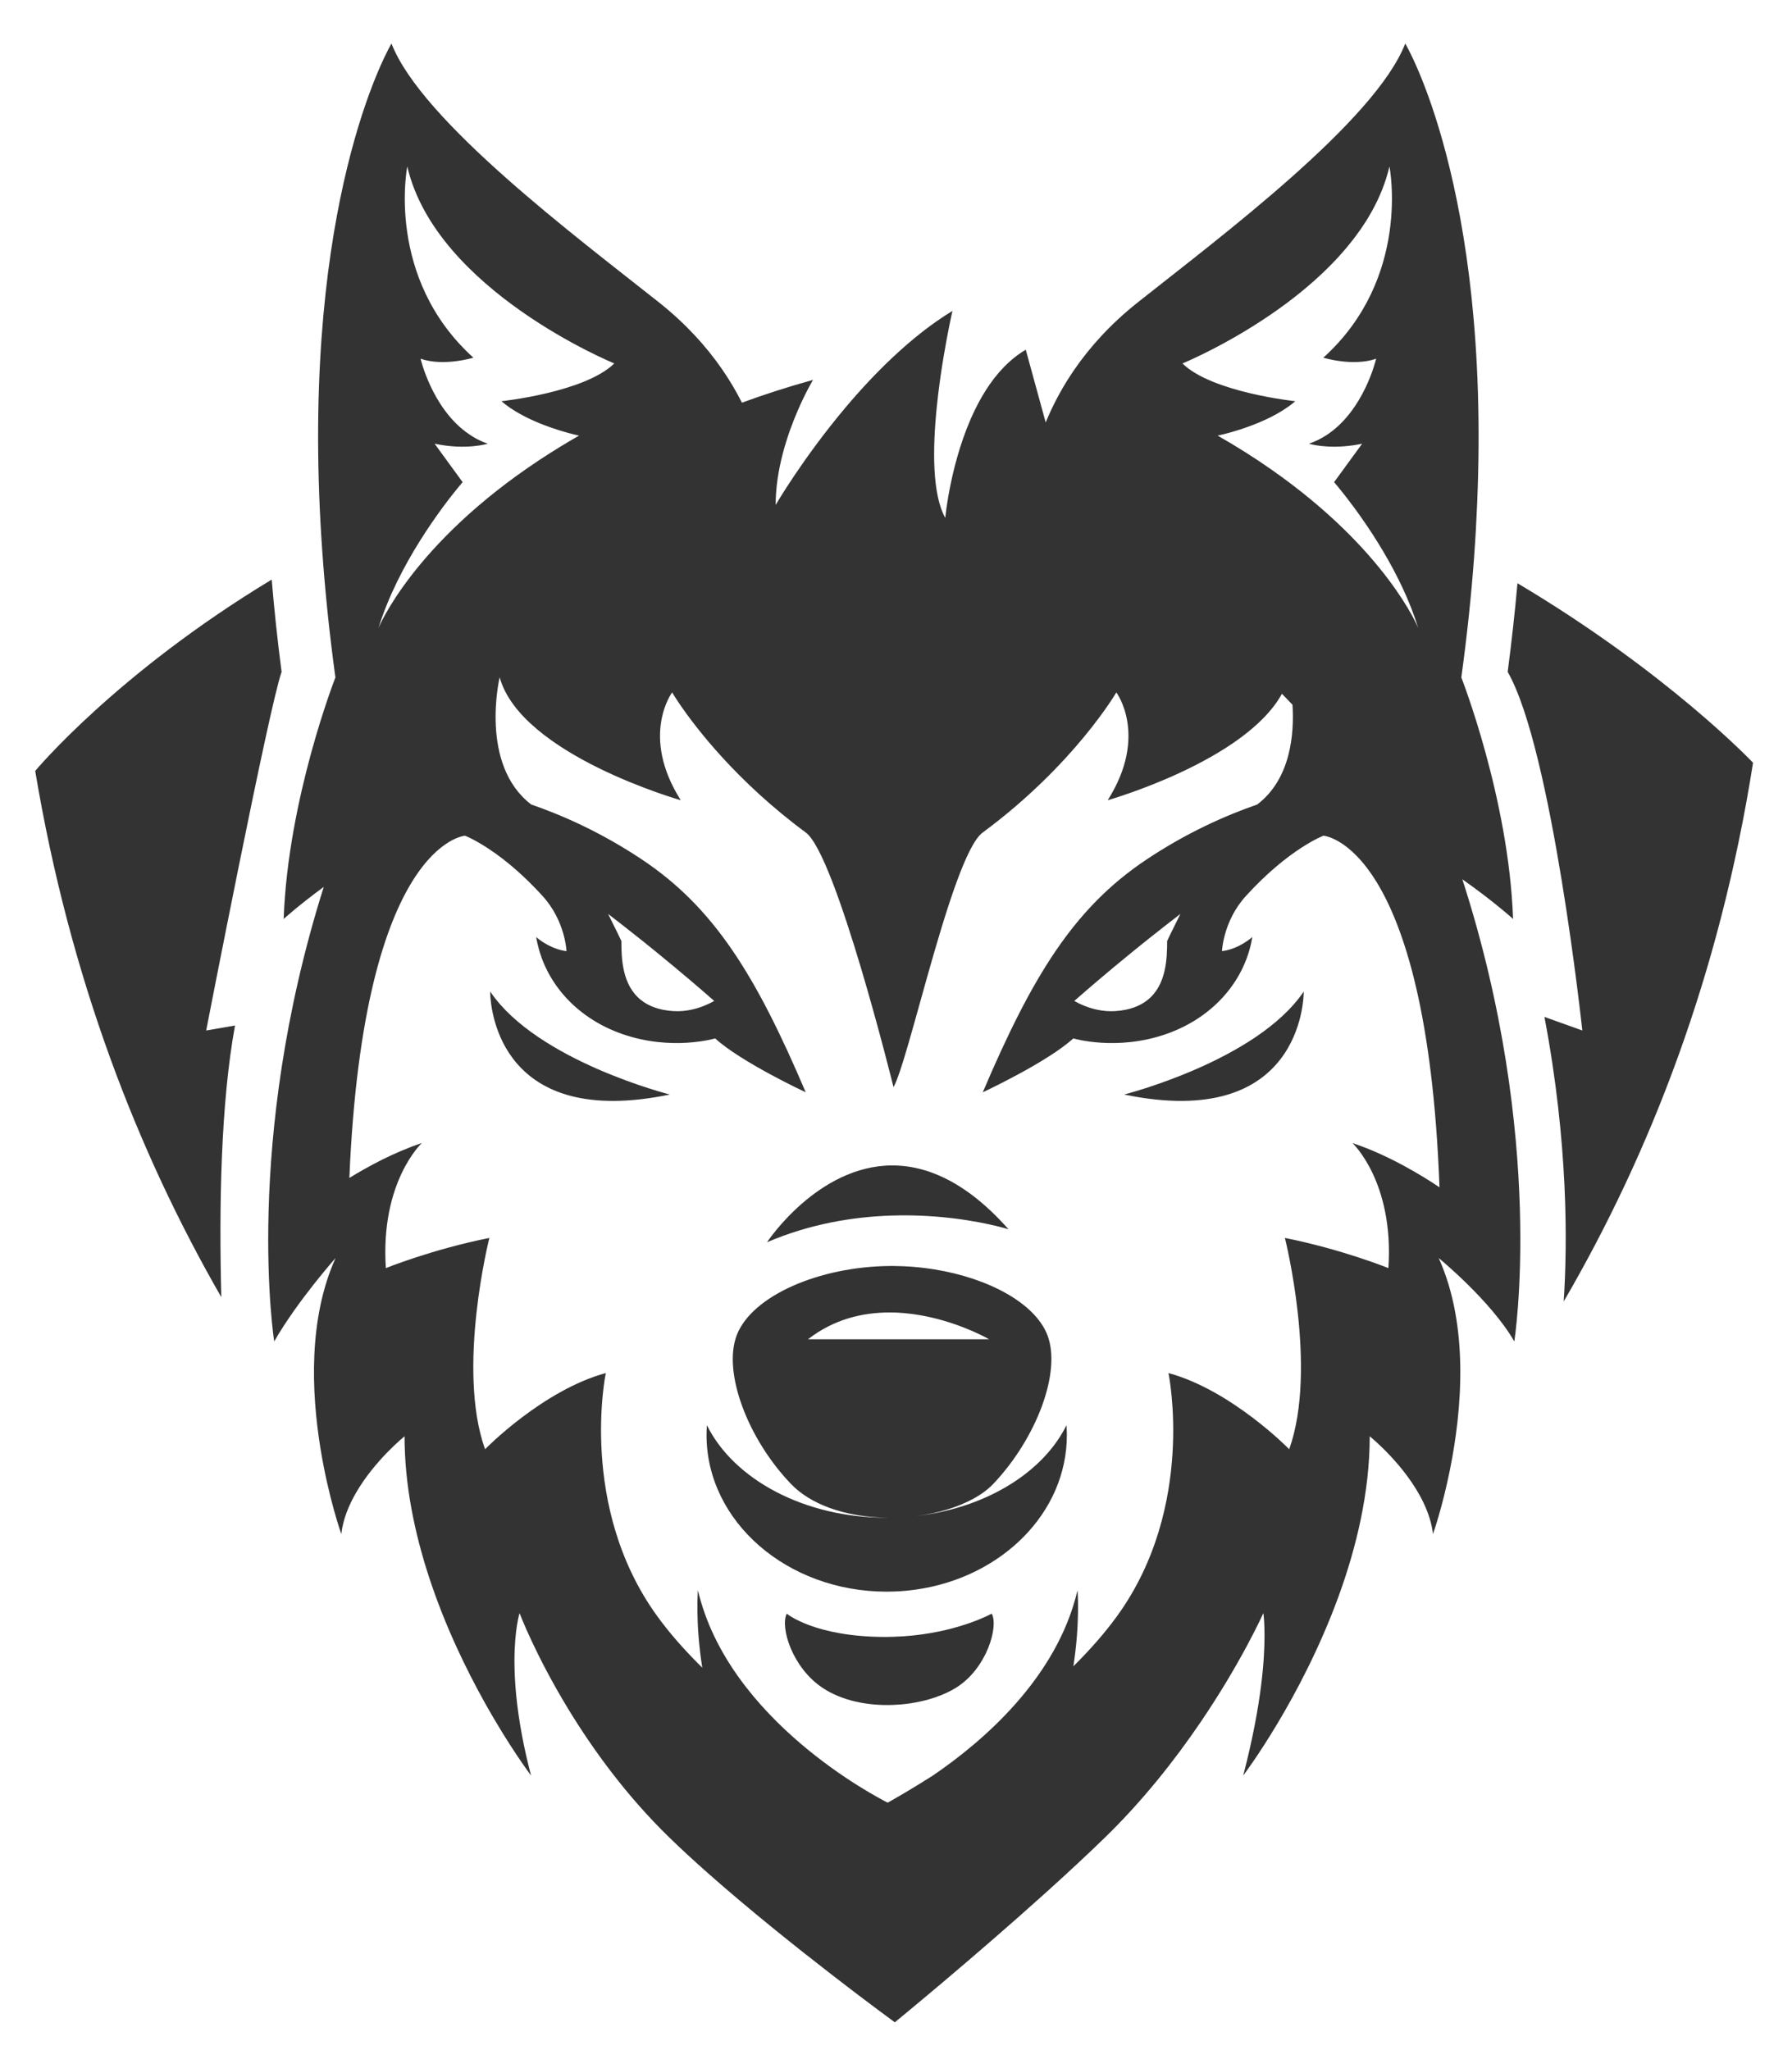 <?xml version="1.0" encoding="utf-8"?>
<!-- Generator: Adobe Illustrator 21.1.0, SVG Export Plug-In . SVG Version: 6.00 Build 0)  -->
<svg version="1.1" id="圖層_1" xmlns="http://www.w3.org/2000/svg" xmlns:xlink="http://www.w3.org/1999/xlink" x="0px" y="0px"
	 viewBox="0 0 332.266 380.049" enable-background="new 0 0 332.266 380.049" xml:space="preserve">
<g>
	<path fill="#333333" d="M325.043,141.429c0,0-15.764-16.69-43.679-33.281c-0.468,5.255-1.066,10.726-1.815,16.433
		c8.24,14.341,13.84,66.495,13.84,66.495l-7.024-2.517c4.452,23.46,4.262,42.33,3.569,52.764
		C305.884,213.948,318.829,180.91,325.043,141.429z"/>
	<path fill="#333333" d="M38.228,191.076c0,0,11.648-59.983,13.984-66.495c-0.781-5.947-1.373-11.632-1.833-17.114
		c-28.859,17.431-43.851,35.478-43.851,35.478c6.432,38.475,19.065,70.742,34.509,97.578c-0.442-16.781-0.106-35.896,2.537-50.375
		L38.228,191.076z"/>
	<path fill="#333333" d="M208.425,202.947c32.843,6.801,33.303-17.831,33.307-19.034c0-0.03,0-0.058,0-0.058
		c-0.003,0.005-0.007,0.01-0.011,0.014C233.019,196.724,208.425,202.947,208.425,202.947z"/>
	<path fill="#333333" d="M90.961,183.961c-0.024-0.036-0.052-0.07-0.076-0.105c0,0,0,0.143,0.009,0.385
		c0.114,3.158,2.025,25.183,33.299,18.707C124.192,202.947,99.718,196.752,90.961,183.961z"/>
	<path fill="#333333" d="M167.035,225.355c0.138-0.001,0.278-0.003,0.415-0.003c2.26-0.006,4.39,0.091,6.357,0.252
		c7.944,0.653,13.191,2.333,13.191,2.333c-4.435-5.008-8.716-8.139-12.756-9.917c-2.41-1.061-4.734-1.64-6.955-1.841
		c-0.035-0.003-0.07-0.005-0.105-0.008c-0.596-0.051-1.185-0.076-1.765-0.075c-13.843,0.029-23.196,14.24-23.196,14.24
		c8.022-3.438,16.039-4.714,23.031-4.944C165.855,225.373,166.449,225.36,167.035,225.355z"/>
	<path fill="#333333" d="M169.361,303.245c-1.139,0.12-2.33,0.204-3.576,0.244c-0.52,0.017-1.038,0.035-1.576,0.035
		c-13.193,0-18.334-4.319-18.334-4.319c-1.255,2.52,1.002,9.979,6.598,13.728c3.65,2.446,8.464,3.372,13.11,3.195
		c1.032-0.039,2.056-0.126,3.056-0.271c3.306-0.477,6.362-1.505,8.639-2.925c5.709-3.557,7.921-11.408,6.598-13.728
		C183.875,299.204,178.348,302.3,169.361,303.245z"/>
	<path fill="#333333" d="M280.549,170.392c-0.799-22.389-9.595-44.777-9.595-44.777c1.066-7.765,1.831-15.111,2.349-22.058
		c0.266-3.57,0.452-7.008,0.593-10.366c2.459-58.729-13.338-85.116-13.338-85.116c-5.597,14.393-34.28,35.846-49.574,47.975
		c-5.057,4.01-8.895,8.287-11.808,12.522c-2.041,2.968-3.624,5.914-4.855,8.737c-0.151,0.345-0.291,0.686-0.431,1.027l-0.308-1.124
		l-2.66-9.709l-0.729-2.658c-1.101,0.642-2.119,1.413-3.067,2.271c-2.644,2.392-4.717,5.516-6.336,8.831
		c-4.548,9.31-5.522,20.082-5.522,20.082c-2.421-4.358-2.366-12.671-1.586-20.451c0.33-3.302,0.789-6.502,1.248-9.268
		c0.84-5.066,1.671-8.662,1.671-8.662c-3.861,2.35-7.542,5.303-10.955,8.496c-3.263,3.054-6.277,6.326-8.958,9.516
		c-7.869,9.361-12.87,17.97-12.87,17.97c0-6.544,2.158-13,4.065-17.433c1.511-3.511,2.865-5.755,2.865-5.755
		c-4.695,1.298-9.082,2.719-13.18,4.226c-1.04-2.06-2.268-4.164-3.737-6.281c-2.897-4.176-6.689-8.386-11.672-12.338
		C106.866,43.92,78.182,22.467,72.586,8.074c0,0-15.575,25.998-13.394,83.839c0.124,3.296,0.31,6.7,0.556,10.204
		c0.518,7.374,1.302,15.186,2.443,23.497c0,0-8.795,22.389-9.595,44.777c0,0,2.818-2.56,7.433-5.94
		c-15.015,47.575-9.185,84.276-9.185,84.276c4.265-7.463,11.374-15.459,11.374-15.459c-5.051,11.225-4.487,24.809-2.821,35.161
		c1.498,9.313,3.888,16.013,3.888,16.013c0.295-2.659,1.339-5.227,2.677-7.563c3.49-6.095,9.05-10.561,9.05-10.561
		c0,9.052,1.881,18.018,4.575,26.222c2.942,8.96,6.854,17.009,10.356,23.27c4.621,8.263,8.524,13.41,8.524,13.41
		c-0.692-2.629-1.234-5.074-1.664-7.354c-1.059-5.614-1.403-10.164-1.414-13.686c-0.018-6.07,0.946-9.078,0.946-9.078
		s2.902,7.725,9.066,17.844c4.469,7.336,10.649,15.929,18.697,23.759c2.245,2.185,4.724,4.458,7.313,6.747
		c15.252,13.48,34.501,27.526,34.501,27.526s14.458-11.825,28.159-24.188c3.767-3.399,7.477-6.839,10.814-10.085
		c7.102-6.91,12.971-14.415,17.549-21.126c7.766-11.383,11.812-20.477,11.812-20.477s0.549,3.476-0.096,10.48
		c-0.346,3.756-1.046,8.535-2.355,14.354c-0.379,1.684-0.792,3.425-1.281,5.284c0,0,2.72-3.588,6.305-9.575
		c3.52-5.879,7.868-14.079,11.31-23.481c3.35-9.153,5.839-19.439,5.839-29.846c0,0,6.627,5.32,9.951,12.276
		c0.888,1.858,1.553,3.826,1.778,5.848c0,0,1.728-4.844,3.166-12.018c2.134-10.643,3.631-26.419-2.1-39.156
		c0,0,9.748,7.996,14.012,15.459c0,0,5.952-37.428-9.631-85.688C276.912,167.092,280.549,170.392,280.549,170.392z M225.777,80.77
		c0,0,0.301-0.062,0.808-0.185c0.055-0.013,0.119-0.029,0.179-0.044c0.127-0.031,0.266-0.067,0.414-0.105
		c0.065-0.017,0.131-0.034,0.198-0.052c0.18-0.047,0.375-0.1,0.579-0.156c0.05-0.014,0.098-0.026,0.149-0.041
		c0.543-0.152,1.159-0.335,1.826-0.55c0.028-0.009,0.057-0.019,0.085-0.028c0.296-0.096,0.603-0.199,0.916-0.308
		c0.072-0.025,0.144-0.051,0.216-0.076c0.282-0.1,0.57-0.205,0.862-0.315c0.082-0.031,0.164-0.062,0.247-0.093
		c0.309-0.119,0.624-0.244,0.94-0.374c0.059-0.024,0.118-0.047,0.178-0.072c0.758-0.316,1.528-0.667,2.29-1.052
		c0.075-0.038,0.148-0.078,0.224-0.117c0.006-0.003,0.012-0.007,0.018-0.01c0.286-0.148,0.57-0.3,0.852-0.458
		c0.117-0.066,0.233-0.133,0.349-0.2c0.247-0.143,0.489-0.29,0.73-0.441c0.122-0.077,0.244-0.154,0.364-0.233
		c0.241-0.158,0.476-0.322,0.708-0.488c0.104-0.075,0.21-0.147,0.313-0.223c0.327-0.244,0.645-0.495,0.948-0.757
		c0,0-15.459-1.626-20.923-7.005c0,0,0.033-0.014,0.091-0.038c0.016-0.007,0.05-0.021,0.07-0.03
		c0.055-0.023,0.113-0.047,0.197-0.083c0.057-0.024,0.137-0.06,0.206-0.09c0.072-0.031,0.136-0.059,0.221-0.096
		c0.095-0.042,0.214-0.095,0.325-0.145c0.086-0.039,0.166-0.073,0.261-0.117c0.117-0.053,0.254-0.116,0.384-0.176
		c0.115-0.053,0.226-0.103,0.351-0.162c0.146-0.068,0.309-0.145,0.468-0.22c0.129-0.061,0.254-0.12,0.391-0.185
		c0.181-0.086,0.377-0.182,0.57-0.276c0.137-0.066,0.27-0.131,0.412-0.201c0.208-0.103,0.431-0.214,0.651-0.325
		c0.148-0.075,0.294-0.147,0.448-0.225c0.229-0.116,0.469-0.241,0.71-0.366c0.162-0.084,0.323-0.167,0.49-0.255
		c0.253-0.133,0.516-0.274,0.78-0.415c0.169-0.09,0.336-0.18,0.509-0.273c0.271-0.147,0.551-0.302,0.831-0.458
		c0.18-0.1,0.361-0.2,0.545-0.303c0.289-0.163,0.585-0.332,0.882-0.503c0.184-0.106,0.367-0.211,0.555-0.32
		c0.307-0.18,0.621-0.365,0.936-0.554c0.188-0.112,0.376-0.225,0.566-0.341c0.319-0.194,0.642-0.393,0.967-0.595
		c0.195-0.121,0.392-0.244,0.588-0.368c0.33-0.208,0.662-0.421,0.996-0.638c0.198-0.128,0.396-0.258,0.595-0.389
		c0.339-0.223,0.679-0.451,1.021-0.683c0.199-0.135,0.399-0.272,0.599-0.409c0.346-0.238,0.692-0.48,1.039-0.726
		c0.2-0.142,0.4-0.286,0.599-0.43c0.35-0.253,0.701-0.51,1.052-0.772c0.197-0.148,0.395-0.298,0.593-0.448
		c0.353-0.268,0.706-0.539,1.058-0.816c0.196-0.155,0.392-0.312,0.588-0.47c0.352-0.282,0.703-0.566,1.052-0.857
		c0.193-0.16,0.384-0.324,0.576-0.487c0.351-0.298,0.702-0.599,1.05-0.906c0.185-0.163,0.368-0.331,0.552-0.497
		c0.349-0.315,0.697-0.632,1.041-0.956c0.177-0.166,0.35-0.337,0.526-0.506c0.345-0.333,0.69-0.667,1.028-1.008
		c0.167-0.169,0.33-0.342,0.495-0.513c0.339-0.351,0.677-0.702,1.007-1.061c0.154-0.168,0.303-0.341,0.455-0.51
		c0.333-0.372,0.665-0.745,0.988-1.126c0.136-0.161,0.266-0.327,0.4-0.49c0.328-0.398,0.655-0.797,0.97-1.205
		c0.114-0.148,0.222-0.301,0.334-0.451c0.323-0.43,0.645-0.861,0.952-1.301c0.085-0.123,0.164-0.25,0.248-0.373
		c0.324-0.475,0.644-0.951,0.946-1.438c0.036-0.057,0.067-0.116,0.102-0.173c1.457-2.371,2.658-4.88,3.496-7.527
		c0.233-0.736,0.442-1.481,0.618-2.238c0,0,4.13,20.639-12.261,35.461c0,0,5.53,1.688,9.794,0.188c0,0-2.21,9.631-9.235,14.187
		c-0.98,0.635-2.051,1.175-3.225,1.573c0,0,3.215,0.999,8.101,0.308c0.567-0.08,1.151-0.178,1.761-0.308l-0.571,0.783l-4.628,6.347
		c0,0,0.93,1.067,2.336,2.884c3.519,4.549,10.114,13.944,13.256,24.133c0,0-5.853-14.448-27.277-29.398
		C232.69,84.935,229.401,82.839,225.777,80.77z M266.905,220.151c-3.067-2.061-9.324-5.934-16.136-8.205
		c0,0,7.729,7.196,6.663,23.188c0,0-8.53-3.465-19.191-5.597c0,0,6.13,24.254,0.8,39.18c0,0-10.662-10.928-22.389-14.126
		c0,0,5.154,24.682-9.443,44.948c-2.346,3.258-5.155,6.42-8.19,9.429c1.273-8.144,0.771-14.107,0.771-14.107
		c-3.828,16.361-17.709,28.172-26.882,34.401c-2.057,1.309-3.831,2.385-5.221,3.207c-1.026,0.607-1.842,1.077-2.39,1.386
		c-0.34,0.193-0.581,0.326-0.704,0.395c-1.931-0.971-29.528-15.215-35.187-39.389c0,0-0.514,6.088,0.81,14.364
		c-3.135-3.086-6.037-6.336-8.449-9.686c-14.596-20.266-9.442-44.948-9.442-44.948c-11.728,3.198-22.389,14.126-22.389,14.126
		c-5.33-14.926,0.8-39.18,0.8-39.18c-10.662,2.132-19.191,5.597-19.191,5.597c-1.066-15.992,6.663-23.188,6.663-23.188
		c-5.185,1.729-10.046,4.387-13.431,6.469c2.64-62.237,21.45-63.454,21.45-63.454s0.728,0.278,1.979,0.964
		c2.49,1.365,7.092,4.376,12.414,10.23c4.21,4.631,4.418,10.209,4.418,10.209c-2.41-0.302-4.375-1.631-5.199-2.269
		c-0.052-0.041-0.079-0.064-0.122-0.098c-0.177-0.143-0.297-0.246-0.297-0.246c0.125,0.79,0.309,1.573,0.527,2.35
		c1.886,6.697,7.226,12.775,15.465,15.64c9.195,3.199,17.191,0.8,17.191,0.8c4.797,4.398,16.791,9.995,16.791,9.995
		c-9.196-21.588-16.913-34.197-30.384-43.178c-7.465-4.977-14.65-8.16-20.507-10.186c-9.704-7.398-5.859-23.583-5.859-23.583
		c3.998,14.393,33.582,22.789,33.582,22.789c-7.597-11.994-1.599-19.99-1.599-19.99s0.466,0.8,1.408,2.183
		c2.934,4.304,10.523,14.301,23.379,23.803c5.634,4.165,16.258,47.201,16.258,47.201c0.339-0.595,0.748-1.647,1.211-3.021
		c0.193-0.573,0.396-1.203,0.609-1.886c2.498-8.045,6.241-23.167,9.864-33.081c1.687-4.615,3.346-8.108,4.842-9.213
		c16.988-12.556,24.788-25.986,24.788-25.986s5.997,7.995-1.6,19.99c0,0,25.407-7.219,32.304-19.736
		c0.669,0.681,1.317,1.359,1.96,2.036c0.338,5.387-0.313,13.747-6.54,18.495c-5.858,2.026-13.043,5.209-20.507,10.186
		c-13.471,8.981-21.191,21.589-30.385,43.178c0,0,11.994-5.597,16.791-9.995c0,0,7.996,2.399,17.191-0.8
		c9.196-3.198,14.793-10.394,15.992-17.991c0,0-2.419,2.213-5.617,2.613c0,0,0.209-5.579,4.418-10.209
		c7.996-8.796,14.393-11.194,14.393-11.194S264.542,156.21,266.905,220.151z M199.187,185.6c1.29-1.134,2.766-2.413,4.428-3.826
		c1.921-1.633,4.076-3.429,6.456-5.364c0.769-0.625,1.545-1.254,2.359-1.906c0.384-0.307,0.795-0.63,1.189-0.942
		c1.671-1.327,3.406-2.689,5.245-4.101c-1.407,2.788-2.46,5.023-2.46,5.023c0,3.237-0.13,8.228-3.71,10.999
		c-1.385,1.072-3.269,1.822-5.886,1.995c-1.199,0.079-2.334-0.034-3.389-0.259C201.779,186.87,200.339,186.244,199.187,185.6z
		 M115.214,174.484c0,0-1.053-2.235-2.46-5.023c1.838,1.411,3.574,2.774,5.244,4.1c0.394,0.313,0.806,0.635,1.19,0.943
		c0.813,0.651,1.59,1.281,2.358,1.906c2.38,1.935,4.535,3.731,6.457,5.364c1.662,1.413,3.138,2.691,4.428,3.826
		c-1.125,0.629-2.525,1.238-4.117,1.592c-1.089,0.242-2.262,0.368-3.505,0.286c-2.678-0.177-4.59-0.957-5.982-2.07
		C115.342,182.622,115.214,177.692,115.214,174.484z M80.584,82.275l-0.003-0.003c0.003,0,0.005,0.001,0.007,0.001
		c5.86,1.248,9.854-0.001,9.854-0.001c-1.527-0.518-2.866-1.287-4.068-2.185c-6.349-4.748-8.393-13.575-8.393-13.575
		c4.265,1.501,9.795-0.188,9.795-0.188C71.386,51.501,75.517,30.863,75.517,30.863c5.331,23.015,38.381,36.524,38.381,36.524
		c-5.464,5.379-20.923,7.005-20.923,7.005c1.011,0.875,2.174,1.649,3.39,2.331c5.037,2.827,11.003,4.048,11.003,4.048
		c-2.61,1.49-5.04,2.994-7.317,4.498c-23.54,15.552-29.864,31.15-29.864,31.15c3.623-11.746,11.843-22.455,14.633-25.871
		c0.597-0.731,0.959-1.146,0.959-1.146L80.584,82.275z"/>
	<path fill="#333333" d="M176.314,279.901c-1.83,0.48-3.725,0.855-5.679,1.11c-0.293,0.038-0.583,0.08-0.878,0.112
		c0.294-0.037,0.587-0.077,0.878-0.121c1.686-0.25,3.321-0.606,4.862-1.066c3.617-1.082,6.713-2.722,8.703-4.823
		c7.973-8.416,12.66-20.752,9.995-27.586c-2.289-5.865-10.826-10.52-20.947-12.155c-1.835-0.296-3.718-0.496-5.63-0.583
		c-0.244-0.011-0.489-0.011-0.734-0.019c-0.491-0.015-0.981-0.037-1.475-0.037c-0.108,0-0.216,0.007-0.324,0.008
		c-13.171,0.088-25.624,5.508-28.462,12.785c-2.666,6.834,1.981,19.207,9.996,27.586c1.885,1.971,4.36,3.443,7.154,4.469
		c3.294,1.21,7.032,1.799,10.777,1.839c-0.047,0-0.094,0.004-0.141,0.004c-15.327,0-28.382-7.148-33.334-17.156
		c-0.043,0.601-0.072,1.205-0.072,1.815c0,16.041,14.957,29.044,33.406,29.044c0.506,0,1.01-0.014,1.511-0.033
		c1.332-0.052,2.642-0.173,3.929-0.356c15.861-2.259,27.966-14.225,27.966-28.654c0-0.61-0.028-1.214-0.071-1.815
		C194.142,271.548,186.245,277.297,176.314,279.901z M149.816,248.328c4.802-3.735,10.137-4.971,15.116-4.968
		c0.61,0,1.216,0.012,1.814,0.048c0.346,0.02,0.686,0.051,1.026,0.082c1.739,0.158,3.406,0.446,4.964,0.807
		c6.214,1.442,10.662,4.031,10.662,4.031h-10.893h-4.647h-1.191h-1.823H149.816z"/>
</g>
</svg>
